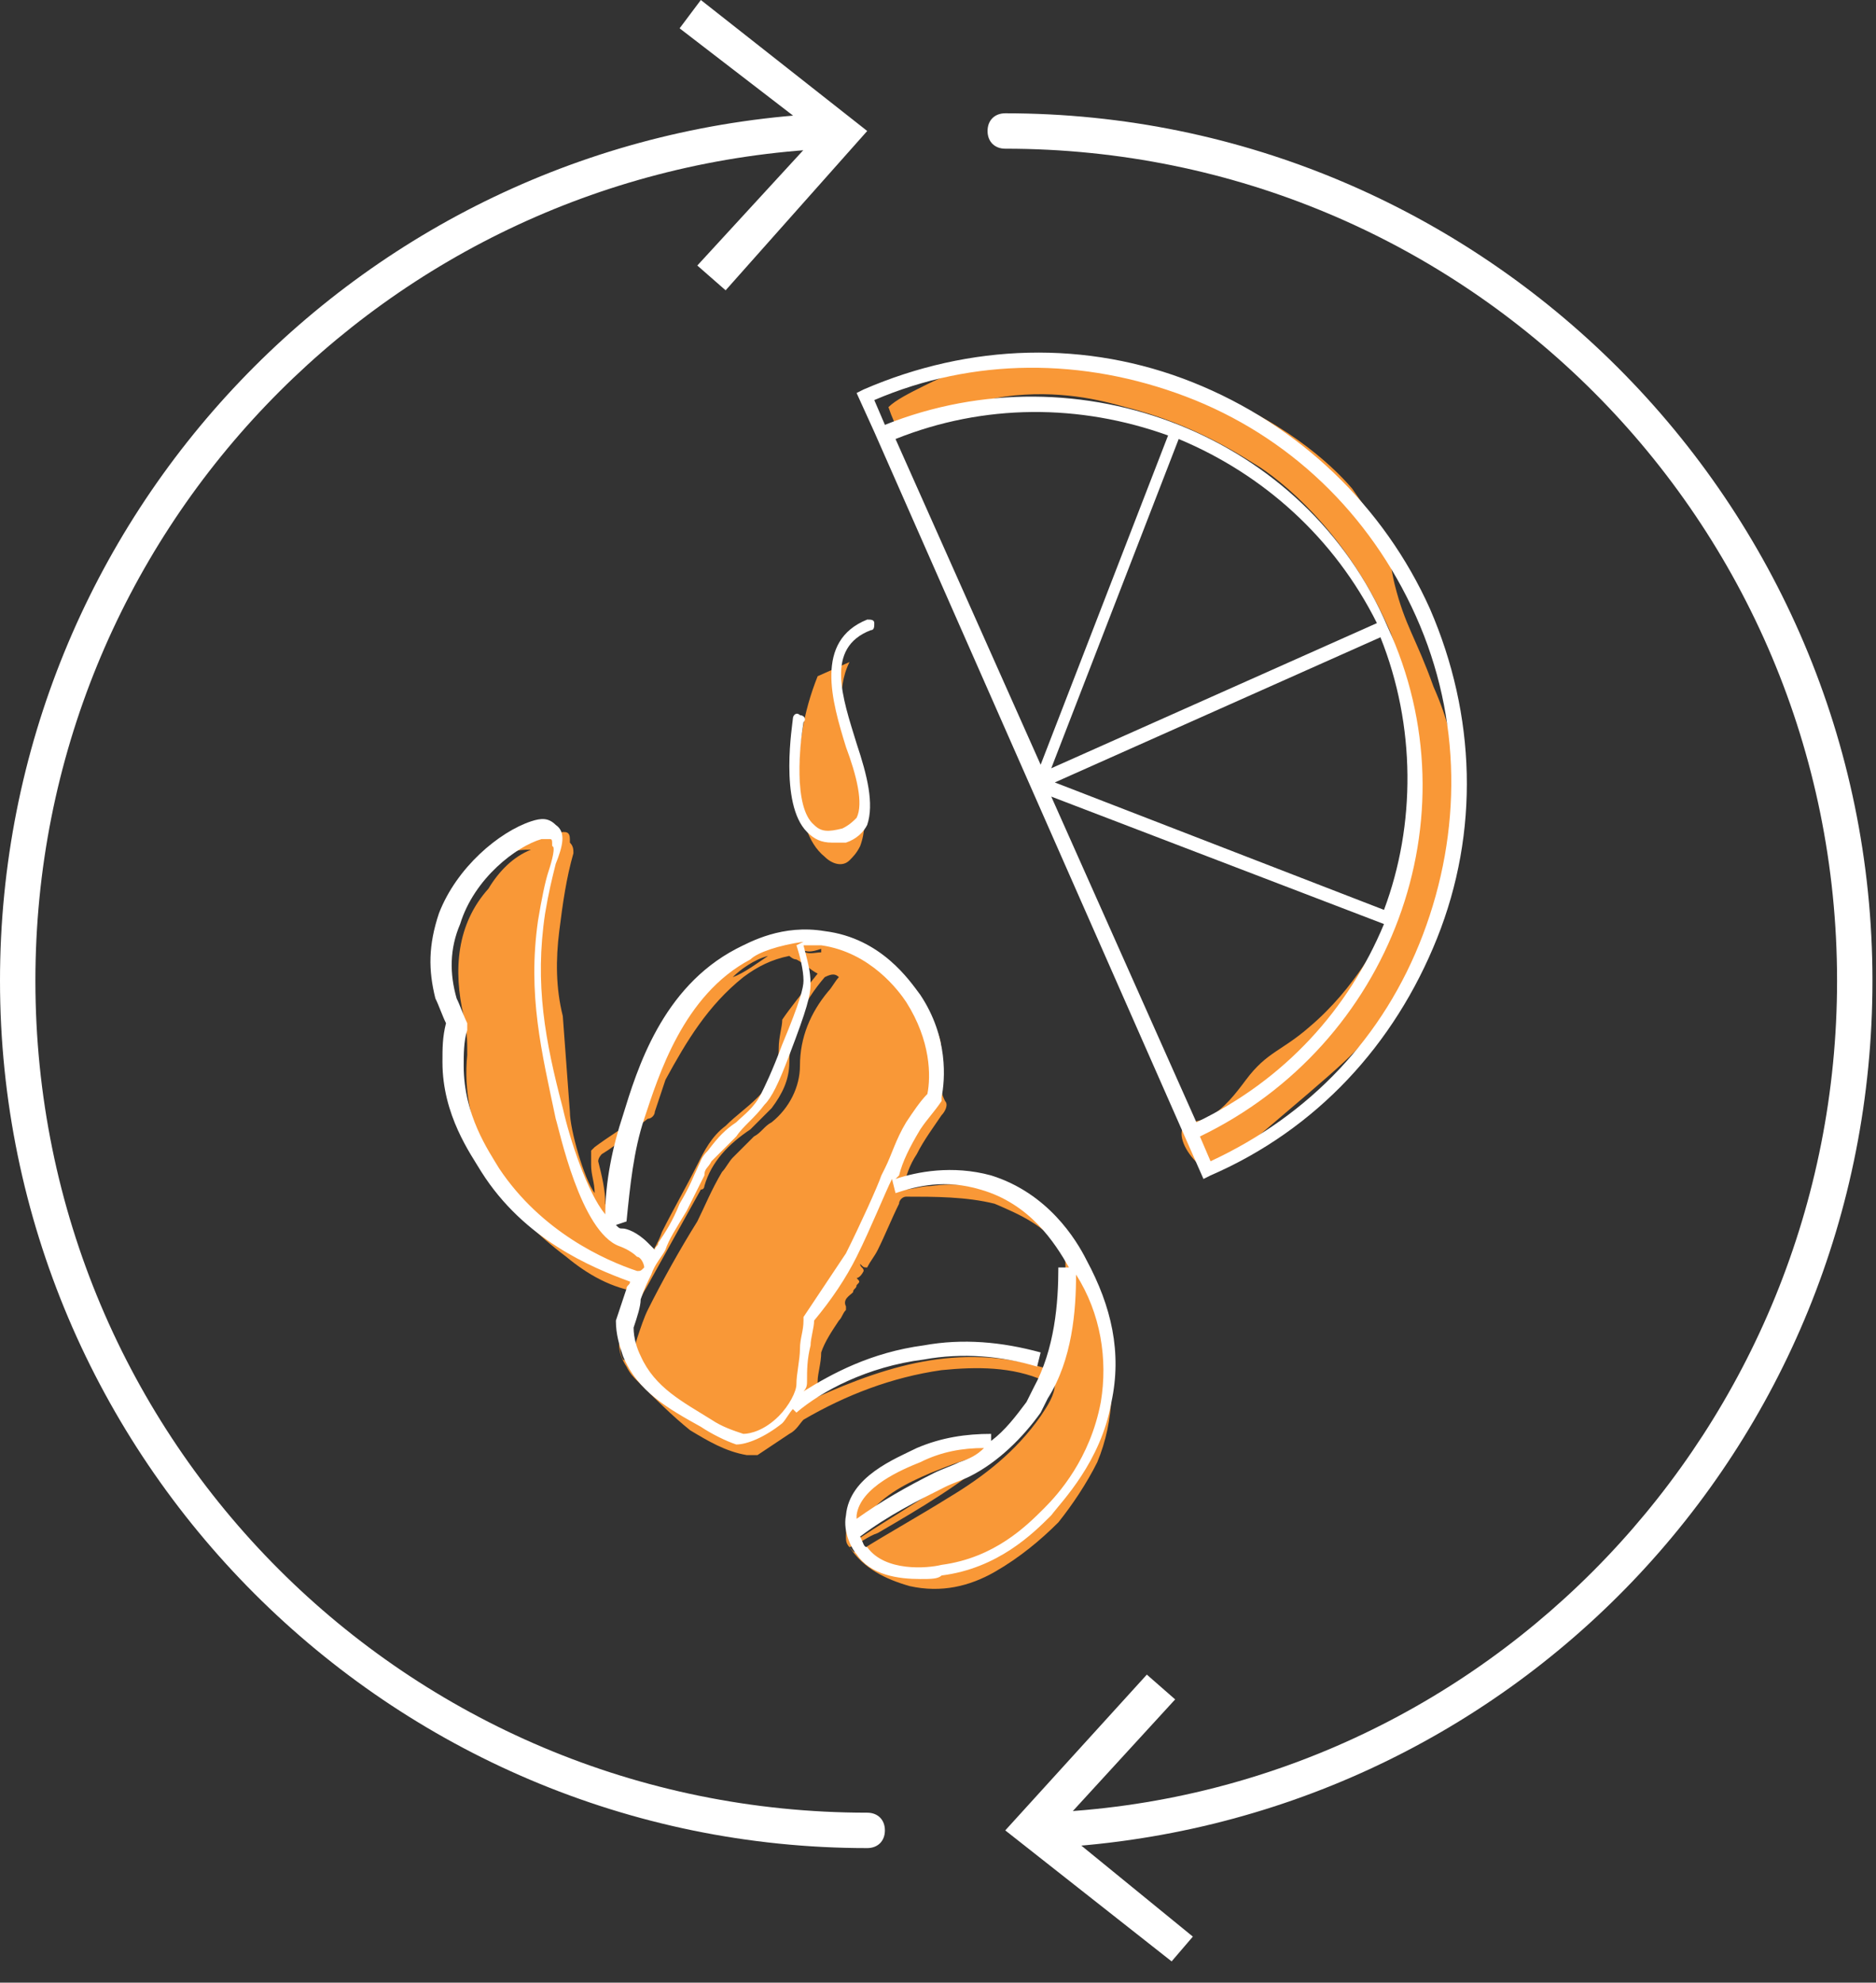 <svg width="53" height="56" viewBox="0 0 53 56" fill="none" xmlns="http://www.w3.org/2000/svg">
    <rect x="0" y="0" width="53" height="56" fill="#333333" stroke="none"/>
    <g clip-path="url(#clip0)">
        <path d="M35.3 32.3C38 30 38.4 29.7 39 28.8C40 27.4 40.4 26.1 40.7 25.3C41 24.4 41.3 23.5 41.2 22.2C41.1 21.1 40.9 20.3 40.5 19.4C40 18 39.7 17.7 39.4 16.5C39.3 16.1 39.3 15.8 39.1 15.3C38.8 14.6 38.4 14.1 38.2 13.8C37.6 13.1 36.2 11.8 33.7 10.9C32.5 10.4 31.3 10 29.7 10C28 10 26.7 10.6 26.1 10.9C25.7 11.1 25.3 11.3 25.1 11.5C25.2 11.8 25.3 12 25.4 12.2C26 11.9 27.1 11.4 28.4 11.2C29.9 11 31.1 11.3 31.8 11.5C33.8 12 35.1 12.9 35.6 13.2C36.5 13.8 38.2 15.3 39.3 17.9C39.5 18.5 40.2 20.4 40 22.9C39.9 23.6 39.8 24.8 39.2 26.1C39 26.5 38.3 27.9 37 29C36.2 29.7 35.8 29.7 35.2 30.5C34.9 30.9 34.6 31.3 34.1 31.6C33.7 31.7 33.5 31.7 33.4 31.9C33.3 32.2 33.6 32.7 34 33H34.1C34.3 33 34.4 32.9 34.5 32.8C34.8 32.6 34.4 32.9 34.9 32.5C35.2 32.5 35.3 32.3 35.3 32.3Z" fill="#F99837"/>
        <path d="M34 33.3L24.7 12.2L24.2 11.1L24.4 11C27.4 9.7 30.7 9.6 33.7 10.8C36.7 12 39.1 14.3 40.4 17.2C41.7 20.2 41.8 23.5 40.6 26.5C39.4 29.5 37.2 31.9 34.2 33.2L34 33.3ZM33.9 32.1L34.2 32.8C37 31.5 39.1 29.3 40.2 26.4C41.3 23.5 41.3 20.3 40 17.4C38.7 14.5 36.4 12.3 33.5 11.2C30.6 10.1 27.5 10.1 24.7 11.3L25 12C30.5 9.8 36.9 12.3 39.2 17.7C41.7 23.1 39.3 29.5 33.9 32.1ZM29.7 22.5L33.8 31.7C36.3 30.5 38.1 28.5 39.1 26.1L29.7 22.5ZM29.8 22.1L39.1 25.7C40 23.3 40 20.5 39 18L29.8 22.1ZM33.3 12.4L29.7 21.7L38.9 17.6C37.7 15.2 35.7 13.4 33.3 12.4ZM25.3 12.4L29.4 21.6L33 12.3C30.5 11.4 27.8 11.4 25.3 12.4Z" fill="white"/>
        <path d="M29.5 52.2C29.2 52.2 29 52 29 51.7C29 51.4 29.2 51.2 29.5 51.2C42 50.7 51.9 40.3 51.9 27.7C51.9 14.7 41.4 4.2 28.4 4.2C28.1 4.2 27.9 4 27.9 3.7C27.9 3.4 28.1 3.2 28.4 3.2C41.9 3.2 52.9 14.2 52.9 27.7C52.9 40.9 42.6 51.6 29.5 52.2Z" fill="white"/>
        <path d="M33.1 55.4L33.7 54.7L29.9 51.6L33.2 48L32.4 47.3L28.4 51.7L33.1 55.4Z" fill="white"/>
        <path d="M24.5 52.2C11 52.2 0 41.2 0 27.7C0 14.6 10.3 3.8 23.4 3.2C23.7 3.2 23.9 3.4 23.9 3.7C23.9 4 23.7 4.2 23.4 4.2C10.9 4.8 1 15.1 1 27.7C1 40.7 11.5 51.2 24.5 51.2C24.8 51.2 25 51.4 25 51.7C25 52 24.8 52.2 24.5 52.2Z" fill="white"/>
        <path d="M19.8 0L19.2 0.8L23.1 3.8L19.7 7.5L20.5 8.2L24.5 3.7L19.8 0Z" fill="white"/>
        <path d="M22.6 26.8C22.8 27 23 26.9 23.2 26.9C23.2 26.9 23.2 26.9 23.2 26.8C22.9 26.9 22.8 26.9 22.6 26.8ZM21.7 27C21.3 27.1 20.9 27.4 20.7 27.6C21 27.5 21.4 27.2 21.7 27ZM27.8 41.1C27.8 41.1 27.7 41.1 27.8 41.1C27.3 41.2 26.8 41.4 26.3 41.6C25.6 41.9 25 42.2 24.5 42.8C24.3 43 24.2 43.2 24.2 43.5C25.4 42.7 26.7 42 27.8 41.1ZM30.3 36.1C30.2 36.5 30.2 36.9 30.1 37.4C30 38 29.9 38.7 29.6 39.3C29.3 40 28.8 40.5 28.2 41C27.2 41.9 26 42.6 24.8 43.3C24.5 43.4 24.3 43.6 24 43.7C24.1 43.8 24.1 43.9 24.3 43.8C25.1 43.3 26 42.8 26.8 42.3C27.8 41.7 28.7 41 29.4 40C29.6 39.7 29.8 39.4 29.8 39.1C30 38.2 30.1 37.3 30.3 36.3C30.4 36.3 30.4 36.2 30.3 36.1ZM15 24C14.8 24 14.6 24 14.4 24.1C13.8 24.5 13.3 25.1 13 25.8C12.5 26.9 12.6 28 12.9 29.2C12.9 29.3 12.9 29.4 12.9 29.4C12.8 29.9 12.8 30.4 12.9 30.9C13 31.9 13.5 32.8 14.1 33.6C14.6 34.2 15.2 34.8 15.8 35.2C15.8 35.2 15.8 35.2 15.8 35.1C15 34.4 14.3 33.6 13.8 32.7C13.3 31.8 13.1 30.8 13.2 29.8C13.2 29.4 13.2 29.1 13.1 28.8V28.7C12.8 27.4 12.9 26.1 13.8 25.1C14.1 24.6 14.5 24.2 15 24ZM18.1 38.9C18.1 38.8 18.1 38.8 18.1 38.9C18.1 38.8 18.1 38.8 18.1 38.7C17.9 38.4 17.9 38.1 18 37.8C18.1 37.5 18.2 37.2 18.3 37C18.7 36.2 19.2 35.3 19.7 34.5C19.9 34.1 20.1 33.6 20.4 33.1C20.5 33 20.6 32.8 20.7 32.7C20.8 32.6 20.9 32.5 21 32.4C21.1 32.3 21.2 32.2 21.3 32.1C21.5 32 21.6 31.8 21.8 31.7C22.3 31.3 22.6 30.7 22.6 30.1C22.6 29.3 22.9 28.6 23.4 28C23.5 27.9 23.6 27.7 23.7 27.6C23.6 27.5 23.5 27.5 23.3 27.6C22.7 28.3 22.3 29.1 22.3 30C22.3 30.5 22.1 30.9 21.8 31.3C21.6 31.5 21.4 31.7 21.2 31.9C20.6 32.3 20.1 32.8 19.9 33.5C19.9 33.5 19.9 33.6 19.8 33.6C19.3 34.5 18.8 35.4 18.3 36.3C18 36.8 17.8 37.3 17.6 37.8C17.5 38 17.5 38.2 17.6 38.4C17.9 38.5 18 38.7 18.1 38.9ZM23.1 27.5C22.9 27.4 22.7 27.2 22.5 27.1C22.4 27.1 22.3 27 22.3 27C21.8 27.1 21.4 27.3 21 27.6C20 28.4 19.4 29.4 18.8 30.5C18.7 30.8 18.6 31.1 18.5 31.4C18.5 31.5 18.4 31.6 18.3 31.6C17.9 31.9 17.5 32.3 17 32.6C17 32.6 16.9 32.7 16.9 32.8C17 33.2 17.1 33.6 17.1 34C17.2 34.3 17.3 34.6 17.5 34.8C17.8 35.1 18 35.3 18.3 35.6C18.4 35.4 18.6 35.1 18.7 34.8C19 34.2 19.4 33.5 19.7 32.9C19.9 32.5 20.1 32.1 20.5 31.8C20.8 31.5 21.1 31.3 21.4 31C21.8 30.6 22 30.2 22 29.6C22 29.3 22.1 29 22.1 28.8C22.3 28.5 22.7 28 23.1 27.5ZM24.2 36.1C24.3 36.2 24.3 36.2 24.2 36.3C24.2 36.4 24.1 36.4 24.1 36.5C24 36.6 23.8 36.7 23.9 36.9V37C23.8 37.1 23.8 37.2 23.7 37.3C23.5 37.6 23.3 37.9 23.2 38.2C23.2 38.5 23.1 38.8 23.1 39C23.1 39.1 23.1 39.3 23 39.5C25.2 38.5 27.3 37.9 29.7 38.7C29.7 38.6 29.8 38.4 29.8 38.3C29.9 37.5 30 36.7 30.1 35.8C30.1 35.6 30.1 35.5 30 35.3C29.5 34.6 28.8 34.3 28.1 34C27.3 33.8 26.4 33.8 25.6 33.8C25.5 33.8 25.4 33.9 25.4 34C25.2 34.4 25 34.9 24.8 35.3C24.7 35.5 24.6 35.6 24.5 35.8C24.4 35.8 24.4 35.8 24.3 35.7C24.3 35.8 24.4 35.8 24.4 35.9C24.3 36.1 24.2 36.1 24.2 36.1ZM16.1 31.4C16.1 31.9 16.5 33.3 16.8 33.7C16.8 33.4 16.7 33.2 16.7 32.9C16.7 32.8 16.7 32.6 16.7 32.5L16.8 32.4C17.2 32.1 17.7 31.8 18.1 31.5C18.2 31.4 18.3 31.3 18.3 31.1C18.6 30.3 18.9 29.6 19.3 28.9C19.7 28.2 20.2 27.6 20.9 27.1C21.9 26.4 22.9 26.4 23.9 26.8C25 27.3 25.8 28 26.4 29C26.6 29.3 26.6 29.6 26.6 29.9C26.5 30.3 26.5 30.7 26.7 31.1C26.8 31.2 26.7 31.4 26.6 31.5C26.4 31.8 26.1 32.2 25.9 32.6C25.7 32.9 25.6 33.2 25.5 33.6C25.8 33.6 26 33.5 26.3 33.5C27 33.4 27.6 33.5 28.2 33.6C28.6 33.7 29 33.9 29.3 34.1C29.7 34.4 30 34.7 30.2 35.1C30.6 35.9 31 36.7 31.2 37.6C31.5 38.8 31.5 40.1 31 41.3C30.7 41.9 30.3 42.5 29.9 43C29.4 43.5 28.8 44 28.1 44.4C27.4 44.8 26.6 45 25.7 44.8C25 44.6 24.4 44.3 24 43.7C23.9 43.6 23.9 43.5 23.9 43.4C23.9 42.9 24 42.5 24.4 42.1C24.9 41.6 25.4 41.4 26 41.2C26.7 41 27.4 40.8 28.1 40.7H28.2C28.7 40.2 29.2 39.8 29.5 39.1V39C28.6 38.6 27.6 38.6 26.6 38.7C25.2 38.9 23.9 39.4 22.7 40.1C22.6 40.2 22.5 40.4 22.3 40.5C22 40.7 21.7 40.9 21.4 41.1C21.3 41.1 21.2 41.1 21.1 41.1C20.5 41 20 40.7 19.5 40.4C19 40 18.5 39.5 18 39C17.9 38.9 17.8 38.8 17.7 38.6C17.5 38.3 17.4 37.9 17.6 37.6C17.7 37.2 17.9 36.9 18.1 36.5C17.3 36.4 16.6 36 16 35.5C15.2 34.9 14.5 34.2 13.9 33.4C13 32.2 12.6 30.8 12.9 29.3C12.9 29.2 12.9 29.2 12.9 29.1C12.5 27.9 12.5 26.8 13 25.6C13.3 24.9 13.9 24.3 14.5 23.8C14.5 23.8 14.6 23.8 14.7 23.7C15.1 23.6 15.5 23.6 15.9 23.5C16 23.5 16.1 23.5 16.1 23.7V23.8C16.2 23.9 16.2 24 16.2 24.1C16 24.8 15.9 25.5 15.8 26.3C15.7 27.1 15.7 27.9 15.9 28.7" fill="#F99837"/>
        <path d="M26 44.6C25.4 44.6 24.6 44.5 24.2 43.9C24.1 43.8 23.8 43.3 23.9 42.8C24 41.7 25.3 41.2 25.9 40.9C26.6 40.6 27.3 40.5 28 40.5V40.7C28.4 40.4 28.7 40 29 39.6C29 39.6 29.1 39.4 29.2 39.2C29.8 38.1 29.9 36.8 29.9 35.8H30.2C29.8 35.1 29.1 34 27.7 33.6C26.7 33.3 25.9 33.5 25.3 33.7L25.2 33.3C25 33.7 24.6 34.7 24.2 35.5C23.9 36.1 23.5 36.7 23 37.3C23 37.5 22.9 37.8 22.9 38C22.8 38.4 22.8 38.7 22.8 39C22.8 39.1 22.8 39.2 22.7 39.3C23.5 38.8 24.6 38.2 26.1 38C27.2 37.8 28.3 37.9 29.4 38.2L29.3 38.6C28.3 38.3 27.2 38.2 26.1 38.4C24.5 38.6 23.2 39.3 22.5 39.9L22.4 39.8C22.3 39.9 22.2 40.1 22.1 40.2C21.6 40.6 21.1 40.8 20.8 40.8C20.5 40.7 20.1 40.5 19.8 40.3C18.9 39.8 18 39.3 17.6 38.3C17.5 38 17.4 37.7 17.4 37.3C17.5 37 17.6 36.7 17.7 36.4C17.7 36.3 17.8 36.3 17.8 36.2C16.7 35.8 14.8 35 13.6 33.1C13.3 32.6 12.5 31.5 12.5 30C12.5 29.6 12.5 29.3 12.6 28.9C12.5 28.7 12.4 28.4 12.3 28.2C12.1 27.4 12.1 26.7 12.4 25.8C12.9 24.5 14.1 23.5 15 23.2C15.3 23.1 15.5 23.1 15.7 23.3C16 23.5 15.9 23.9 15.7 24.4C15.6 24.8 15.5 25.2 15.4 25.8C15.1 27.8 15.4 29.4 15.9 31.3C16.1 32.2 16.6 33.7 17.1 34.3C17.1 33.4 17.3 32.4 17.6 31.5C18 30.2 18.7 27.9 20.8 26.8C21.2 26.6 22.1 26.1 23.3 26.3C24.9 26.5 25.7 27.7 26 28.1C26.8 29.3 26.7 30.5 26.6 31V31.1C26.4 31.4 26.2 31.6 26 31.9C25.7 32.4 25.5 32.8 25.4 33.2L25.3 33.3C25.9 33.1 26.9 32.9 28 33.2C29.6 33.7 30.4 35 30.7 35.6C31.4 36.9 31.7 38.2 31.4 39.6C31.1 41.3 30 42.4 29.7 42.8C29.2 43.3 28.2 44.3 26.6 44.5C26.5 44.6 26.3 44.6 26 44.6ZM24.3 43.4C24.4 43.6 24.4 43.7 24.5 43.7C25 44.4 26.2 44.3 26.6 44.2C28.1 44 29 43.1 29.5 42.6C29.9 42.2 30.8 41.2 31.1 39.6C31.3 38.4 31.1 37.1 30.4 36C30.4 37 30.3 38.4 29.6 39.5C29.5 39.7 29.4 39.9 29.4 39.9C28.9 40.6 28.2 41.3 27.4 41.7C27.2 41.8 26.9 41.9 26.7 42C25.9 42.4 25.1 42.8 24.3 43.4ZM27.8 40.9C27.2 40.9 26.6 41 26 41.3C25.5 41.5 24.3 42 24.2 42.8V42.9C24.9 42.4 25.6 42 26.4 41.6C26.6 41.5 26.9 41.4 27.1 41.3C27.4 41.2 27.6 41.1 27.8 40.9ZM17.9 37.5C17.9 37.8 18 38.1 18.1 38.3C18.5 39.2 19.3 39.6 20.1 40.1C20.4 40.3 20.7 40.4 21 40.5C21.2 40.5 21.6 40.4 22 40C22.3 39.7 22.5 39.3 22.5 39.1C22.5 38.8 22.6 38.4 22.6 38.1C22.6 37.8 22.7 37.6 22.7 37.3V37.2C23.1 36.6 23.5 36 23.9 35.4C24.3 34.6 24.8 33.5 24.9 33.2L25 33C25.2 32.6 25.3 32.2 25.6 31.7C25.8 31.4 26 31.1 26.2 30.9C26.3 30.4 26.3 29.4 25.6 28.3C25.4 28 24.6 26.9 23.2 26.7C23 26.7 22.9 26.7 22.7 26.7C22.8 27.1 22.9 27.4 22.9 27.8C22.9 28.1 22.8 28.5 22.3 29.8C22 30.6 21.8 31 21.6 31.2C21.3 31.6 21 31.8 20.8 32.1C20.6 32.3 20.4 32.5 20.1 32.8C20 33 19.9 33 19.9 33.2C19.8 33.4 19.7 33.6 19.4 34.2C19.1 34.7 18.9 35 18.8 35.3C18.7 35.5 18.5 35.7 18.4 36C18.3 36.2 18.2 36.4 18.1 36.7C18.1 36.9 18 37.2 17.9 37.5ZM15.5 23.7C15.4 23.7 15.4 23.7 15.3 23.7C14.6 23.9 13.4 24.8 13 26.1C12.7 26.8 12.7 27.5 12.9 28.2C13 28.4 13.1 28.7 13.2 28.9V29V29.1C13.1 29.4 13.1 29.8 13.1 30.1C13.1 31.5 13.8 32.5 14.1 33C15.3 34.8 17.1 35.6 18 35.9C18.1 35.9 18.1 35.9 18.2 35.8C18.2 35.7 18.1 35.5 18 35.5C17.8 35.3 17.5 35.2 17.5 35.2C16.4 34.8 15.8 31.9 15.7 31.6C15.3 29.7 14.9 28.1 15.2 26C15.3 25.4 15.4 24.9 15.5 24.6C15.6 24.3 15.7 23.9 15.6 23.9C15.6 23.7 15.6 23.7 15.5 23.7ZM17.4 34.6C17.5 34.7 17.5 34.7 17.6 34.7C17.7 34.7 18 34.8 18.3 35.1C18.4 35.2 18.4 35.2 18.5 35.3C18.5 35.2 18.6 35.2 18.6 35.1C18.8 34.8 19 34.5 19.2 34C19.5 33.5 19.6 33.2 19.7 33C19.8 32.8 19.8 32.7 20 32.5C20.3 32.1 20.5 31.9 20.8 31.7C21 31.5 21.3 31.3 21.5 30.9C21.6 30.7 21.8 30.3 22.1 29.5C22.6 28.3 22.7 27.9 22.7 27.7C22.7 27.4 22.6 27 22.5 26.7L22.7 26.6C22 26.7 21.4 26.9 21.2 27.1C19.3 28.1 18.6 30.4 18.2 31.6C17.9 32.5 17.8 33.5 17.7 34.5L17.4 34.6Z" fill="white"/>
        <path d="M23.1 19.1C22.7 20.1 22.5 21.2 22.6 22.3C22.6 23 22.8 23.8 23.3 24.2C23.5 24.4 23.8 24.5 24 24.3C24.1 24.2 24.2 24.1 24.3 23.9C24.6 23.1 24.3 22.2 24 21.3C23.8 20.5 23.6 19.5 24 18.7" fill="#F99837"/>
        <path d="M23.5 23.8C23.2 23.8 23 23.7 22.8 23.5C22 22.7 22.4 20.4 22.4 20.3C22.4 20.2 22.5 20.1 22.6 20.2C22.7 20.2 22.8 20.3 22.7 20.4C22.6 21 22.4 22.8 23 23.3C23.2 23.5 23.4 23.5 23.8 23.4C24 23.3 24.1 23.2 24.2 23.1C24.4 22.7 24.2 21.9 23.9 21.1C23.5 19.8 23 18.1 24.5 17.5C24.6 17.5 24.7 17.5 24.7 17.6C24.7 17.7 24.7 17.8 24.6 17.8C23.3 18.3 23.8 19.7 24.2 21C24.5 21.9 24.7 22.7 24.5 23.3C24.4 23.5 24.2 23.7 23.9 23.8C23.8 23.8 23.7 23.8 23.5 23.8Z" fill="white"/>
    </g>
    <defs>
        <clipPath id="clip0">
            <rect width="52.9" height="55.4" fill="white"/>
        </clipPath>
    </defs>
</svg>
